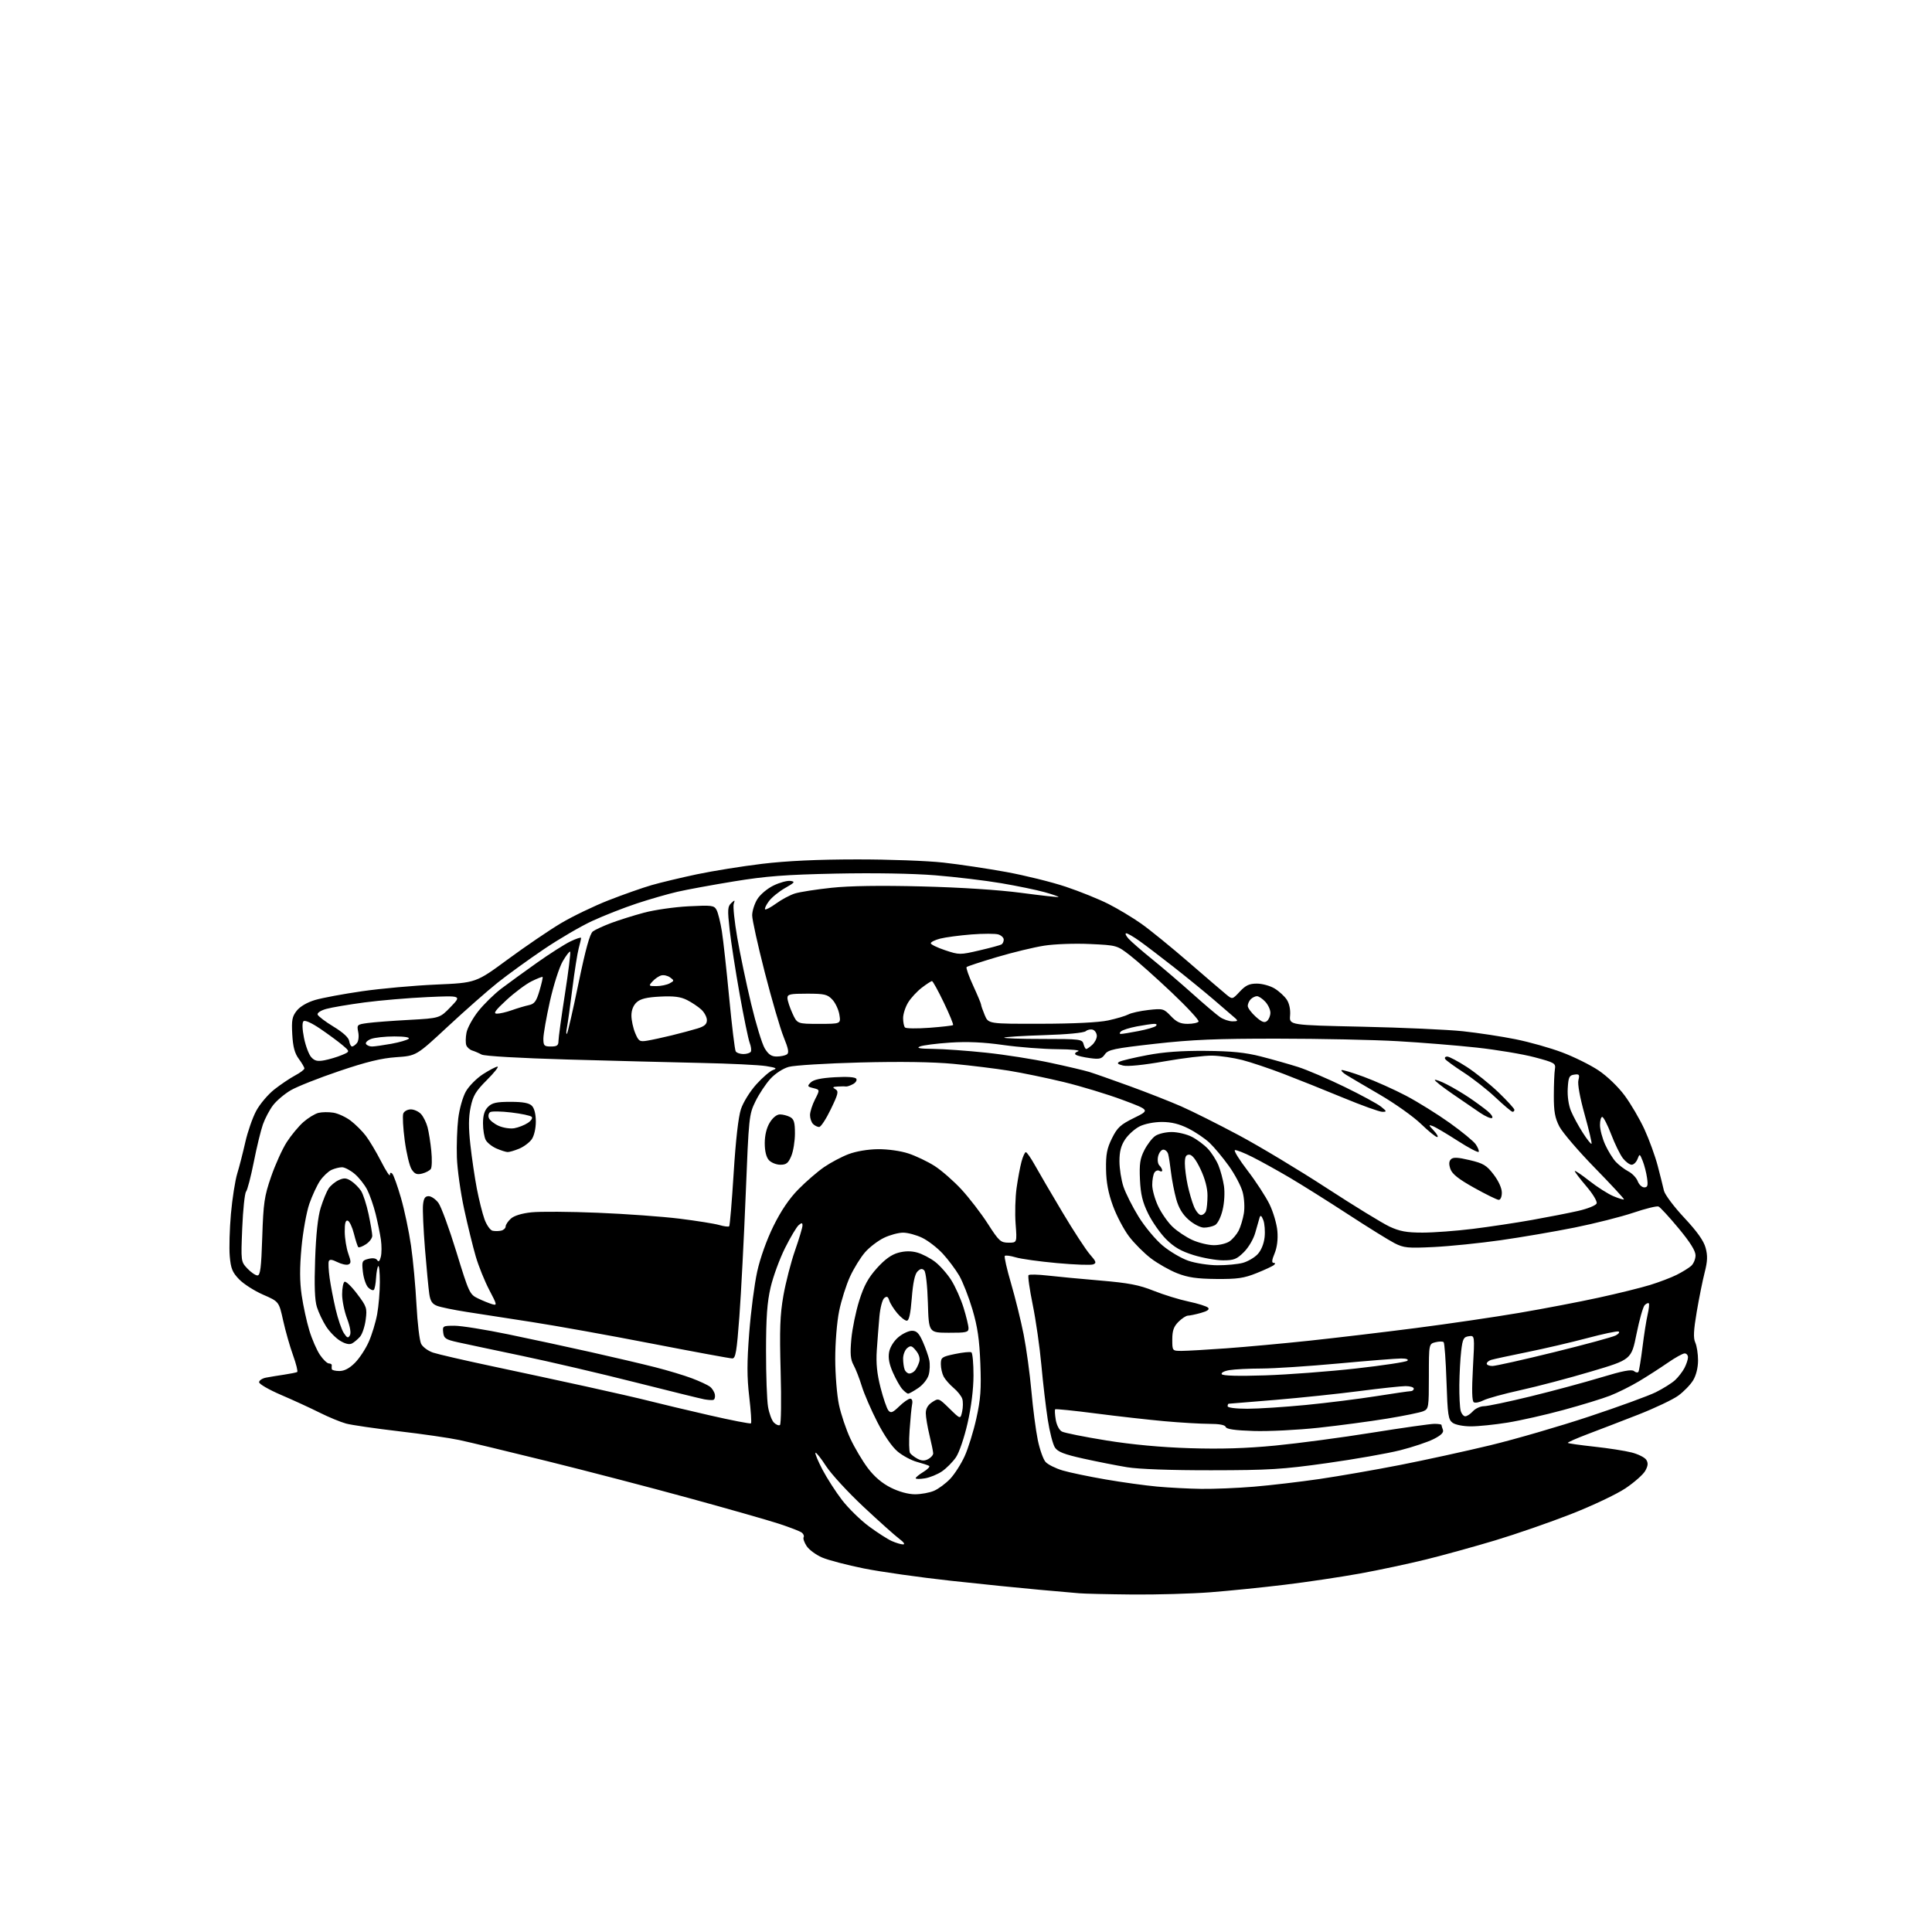 <?xml version="1.0" encoding="UTF-8" standalone="no"?>
<svg 
  version="1.1" 
  xmlns="http://www.w3.org/2000/svg" 
  xmlns:xlink="http://www.w3.org/1999/xlink" 
  xmlns:svg="http://www.w3.org/2000/svg"
  xmlns:rdf="http://www.w3.org/1999/02/22-rdf-syntax-ns#"
  xmlns:cc="http://creativecommons.org/ns#"
  xmlns:dc="http://purl.org/dc/elements/1.1/"
  viewBox="0 0 768 768"
  width="768"
  height="768"
>
<style>svg {background-color: white; }</style>"
<path stroke="none" fill="black" fill-rule="evenodd" d="M450.05,633.84C440.40,633.75 430.93,633.53 429.00,633.35C427.07,633.17 419.88,632.54 413.00,631.94C406.12,631.33 390.38,629.74 378.00,628.38C365.62,627.03 350.05,624.82 343.38,623.48C336.72,622.14 329.27,620.19 326.82,619.14C324.38,618.09 321.60,616.05 320.65,614.59C319.70,613.13 319.16,611.56 319.45,611.09C319.74,610.61 319.42,609.79 318.74,609.25C318.06,608.71 313.90,607.10 309.50,605.67C305.10,604.24 288.90,599.62 273.50,595.41C258.10,591.19 232.90,584.63 217.50,580.82C202.10,577.02 186.36,573.23 182.53,572.42C178.70,571.60 167.92,570.04 158.57,568.95C149.23,567.86 139.78,566.48 137.57,565.89C135.37,565.29 130.62,563.33 127.03,561.53C123.44,559.73 116.56,556.57 111.75,554.51C106.94,552.45 103.00,550.18 103.00,549.46C103.00,548.74 104.24,547.92 105.75,547.63C107.26,547.34 110.53,546.81 113.00,546.44C115.47,546.07 117.78,545.60 118.13,545.40C118.48,545.20 117.74,542.21 116.50,538.76C115.25,535.32 113.48,529.10 112.56,524.95C110.89,517.40 110.89,517.40 104.60,514.66C101.14,513.15 96.85,510.41 95.07,508.57C92.37,505.78 91.75,504.26 91.33,499.37C91.05,496.14 91.27,488.55 91.80,482.50C92.34,476.45 93.47,469.25 94.31,466.50C95.15,463.75 96.59,458.12 97.52,454.00C98.45,449.88 100.40,444.28 101.85,441.58C103.31,438.87 106.54,435.05 109.04,433.08C111.54,431.11 115.26,428.61 117.29,427.52C119.33,426.44 121.00,425.18 121.00,424.73C121.00,424.28 120.00,422.57 118.78,420.92C117.14,418.70 116.46,416.15 116.18,411.21C115.87,405.51 116.13,404.09 117.96,401.77C119.29,400.09 122.08,398.46 125.26,397.51C128.10,396.67 136.51,395.10 143.96,394.03C151.41,392.95 164.63,391.76 173.35,391.38C189.20,390.69 189.20,390.69 201.85,381.37C208.81,376.25 218.29,369.80 222.91,367.04C227.54,364.28 236.09,360.16 241.91,357.88C247.74,355.60 255.43,352.89 259.00,351.86C262.57,350.83 270.68,348.89 277.00,347.55C283.32,346.22 295.02,344.34 303.00,343.38C312.78,342.21 324.99,341.64 340.50,341.63C353.15,341.61 368.68,342.18 375.00,342.89C381.32,343.59 392.57,345.28 400.00,346.63C407.43,347.99 418.07,350.62 423.66,352.49C429.25,354.36 436.90,357.45 440.66,359.36C444.42,361.27 450.27,364.78 453.65,367.17C457.03,369.55 465.52,376.45 472.51,382.50C479.49,388.55 486.27,394.36 487.56,395.41C489.90,397.31 489.91,397.31 492.85,394.16C495.18,391.67 496.62,391.00 499.65,391.00C501.77,391.01 504.94,391.88 506.70,392.96C508.45,394.03 510.63,396.03 511.53,397.40C512.53,398.93 513.03,401.37 512.83,403.70C512.50,407.50 512.50,407.50 541.50,408.13C557.45,408.48 575.45,409.29 581.50,409.93C587.55,410.58 596.99,412.01 602.47,413.12C607.96,414.22 616.29,416.57 620.97,418.34C625.66,420.10 632.15,423.31 635.39,425.47C638.82,427.75 643.17,431.92 645.79,435.44C648.26,438.77 651.81,444.83 653.69,448.91C655.56,452.98 657.93,459.50 658.96,463.41C659.98,467.31 661.10,471.76 661.44,473.31C661.79,474.85 665.41,479.69 669.50,484.06C674.65,489.57 677.26,493.24 678.01,496.04C678.85,499.17 678.77,501.35 677.64,505.79C676.83,508.93 675.42,515.95 674.49,521.39C673.22,528.87 673.07,531.87 673.90,533.69C674.51,535.01 675.00,538.21 675.00,540.80C674.99,543.70 674.24,546.73 673.03,548.72C671.95,550.49 669.29,553.23 667.11,554.81C664.93,556.38 657.83,559.75 651.33,562.30C644.82,564.84 635.76,568.34 631.18,570.06C626.61,571.79 623.04,573.37 623.25,573.58C623.46,573.80 628.18,574.46 633.74,575.07C639.30,575.67 645.98,576.71 648.59,577.38C651.20,578.04 653.82,579.36 654.42,580.30C655.23,581.58 655.12,582.70 654.00,584.70C653.17,586.17 649.63,589.30 646.13,591.64C642.63,593.99 632.88,598.60 624.47,601.89C616.05,605.18 602.49,609.88 594.33,612.33C586.17,614.78 573.88,618.18 567.00,619.88C560.12,621.58 548.26,624.11 540.62,625.50C532.99,626.88 519.49,628.90 510.62,629.97C501.76,631.05 488.45,632.39 481.05,632.96C473.65,633.53 459.70,633.93 450.05,633.84zM359.00,613.93C359.88,613.93 359.25,613.02 357.50,611.72C355.85,610.50 349.45,604.77 343.28,599.00C337.11,593.23 330.39,585.92 328.35,582.77C326.31,579.61 324.42,577.24 324.16,577.51C323.90,577.77 325.15,580.78 326.94,584.20C328.74,587.62 332.24,593.07 334.74,596.31C337.24,599.55 342.03,604.25 345.39,606.74C348.75,609.23 352.85,611.86 354.50,612.59C356.15,613.32 358.18,613.93 359.00,613.93zM363.73,594.00C366.11,594.00 369.51,593.38 371.28,592.62C373.05,591.86 375.94,589.72 377.70,587.87C379.45,586.02 382.05,581.97 383.46,578.87C384.88,575.77 386.97,569.02 388.11,563.87C389.82,556.18 390.10,552.26 389.70,542.00C389.33,532.42 388.59,527.40 386.55,520.50C385.08,515.55 382.71,509.50 381.29,507.06C379.86,504.62 376.93,500.71 374.77,498.36C372.61,496.02 368.93,493.18 366.60,492.05C364.27,490.92 360.85,490.00 359.00,490.00C357.15,490.00 353.71,490.93 351.36,492.07C349.01,493.21 345.65,495.77 343.90,497.77C342.14,499.77 339.45,504.13 337.91,507.45C336.38,510.78 334.42,516.97 333.56,521.21C332.68,525.54 332.01,533.86 332.02,540.21C332.03,546.42 332.69,554.61 333.50,558.41C334.30,562.21 336.35,568.28 338.04,571.90C339.73,575.51 342.86,580.79 345.00,583.62C347.59,587.04 350.65,589.64 354.14,591.38C357.38,593.00 361.06,594.00 363.73,594.00zM477.50,591.85C482.45,591.92 491.90,591.53 498.50,590.98C505.10,590.43 516.80,589.05 524.50,587.93C532.20,586.80 546.60,584.30 556.50,582.36C566.40,580.42 582.60,576.88 592.50,574.49C602.40,572.09 620.07,566.96 631.77,563.07C643.46,559.19 655.39,554.84 658.27,553.40C661.15,551.96 664.56,549.82 665.85,548.64C667.13,547.46 668.82,545.28 669.60,543.80C670.37,542.31 671.00,540.40 671.00,539.55C671.00,538.70 670.40,538.00 669.67,538.00C668.93,538.00 665.89,539.69 662.92,541.75C659.94,543.81 654.80,547.12 651.50,549.09C648.20,551.06 643.02,553.64 640.00,554.81C636.98,555.99 628.65,558.54 621.50,560.48C614.35,562.43 604.34,564.69 599.26,565.51C594.18,566.33 587.63,567.00 584.70,567.00C581.69,567.00 578.54,566.38 577.44,565.58C575.71,564.32 575.45,562.53 575.00,549.16C574.73,540.91 574.22,533.88 573.87,533.53C573.52,533.19 572.06,533.20 570.62,533.56C568.00,534.22 568.00,534.22 568.00,547.13C568.00,559.57 567.92,560.08 565.75,560.99C564.51,561.51 558.05,562.83 551.39,563.92C544.74,565.01 532.49,566.65 524.18,567.55C515.86,568.45 504.25,569.03 498.36,568.84C490.95,568.60 487.54,568.12 487.25,567.25C486.98,566.43 484.71,566.00 480.67,566.00C477.27,565.99 469.32,565.53 463.00,564.96C456.68,564.39 444.37,563.01 435.67,561.88C426.96,560.75 419.66,560.01 419.45,560.22C419.24,560.43 419.33,562.29 419.67,564.34C420.02,566.48 421.06,568.50 422.12,569.06C423.14,569.61 431.06,571.19 439.73,572.59C450.08,574.26 461.52,575.32 473.00,575.68C485.30,576.07 495.41,575.75 507.00,574.63C516.08,573.75 533.37,571.45 545.43,569.51C557.49,567.58 568.63,566.00 570.18,566.00C571.73,566.00 573.00,566.19 573.00,566.42C573.00,566.65 573.26,567.52 573.58,568.36C573.99,569.42 572.89,570.53 569.94,572.03C567.61,573.22 561.61,575.23 556.60,576.50C551.60,577.76 538.50,580.07 527.50,581.61C509.82,584.10 504.48,584.43 481.50,584.45C465.35,584.47 452.66,584.01 448.00,583.24C443.88,582.56 436.07,581.02 430.66,579.82C423.00,578.12 420.48,577.14 419.34,575.39C418.53,574.16 417.25,569.18 416.50,564.32C415.75,559.47 414.60,549.71 413.96,542.63C413.32,535.55 411.77,524.75 410.52,518.63C409.27,512.51 408.52,507.22 408.87,506.88C409.22,506.54 412.65,506.62 416.50,507.06C420.35,507.50 429.78,508.39 437.45,509.04C448.66,509.99 452.82,510.79 458.61,513.11C462.57,514.69 468.82,516.62 472.50,517.39C476.19,518.17 479.66,519.26 480.22,519.82C480.91,520.51 480.00,521.18 477.37,521.91C475.24,522.51 472.92,522.99 472.20,522.99C471.49,523.00 469.80,524.10 468.45,525.45C466.57,527.34 466.00,528.96 466.00,532.45C466.00,537.00 466.00,537.00 469.75,537.00C471.81,536.99 479.80,536.54 487.50,535.98C495.20,535.42 510.05,534.06 520.50,532.95C530.95,531.83 550.03,529.57 562.89,527.91C575.76,526.25 594.21,523.54 603.89,521.89C613.58,520.24 627.78,517.53 635.45,515.85C643.13,514.18 652.35,511.90 655.95,510.79C659.55,509.68 664.30,507.87 666.50,506.77C668.70,505.67 671.29,504.07 672.25,503.23C673.21,502.38 674.00,500.49 674.00,499.03C674.00,497.22 671.85,493.79 667.25,488.25C663.54,483.78 659.96,479.89 659.29,479.61C658.63,479.33 654.13,480.43 649.29,482.07C644.46,483.70 633.98,486.35 626.00,487.96C618.03,489.56 604.75,491.84 596.50,493.01C588.25,494.18 576.32,495.40 569.98,495.71C559.59,496.22 558.05,496.07 554.34,494.18C552.08,493.02 543.77,487.86 535.87,482.71C527.96,477.55 517.54,471.01 512.71,468.16C507.87,465.31 501.20,461.61 497.87,459.94C494.55,458.26 491.41,457.03 490.89,457.20C490.37,457.38 492.64,461.03 495.93,465.33C499.23,469.63 503.14,475.64 504.64,478.69C506.13,481.75 507.55,486.57 507.78,489.40C508.06,492.70 507.65,495.90 506.66,498.28C505.58,500.85 505.46,502.00 506.25,502.00C506.96,502.00 507.04,502.32 506.45,502.84C505.93,503.31 502.80,504.77 499.50,506.09C494.48,508.11 491.87,508.48 483.50,508.41C475.80,508.34 472.23,507.82 468.00,506.16C464.98,504.98 460.26,502.31 457.52,500.23C454.79,498.15 450.85,494.21 448.79,491.48C446.72,488.74 443.84,483.27 442.40,479.32C440.55,474.23 439.75,470.01 439.67,464.81C439.58,458.87 440.03,456.52 442.03,452.48C444.16,448.20 445.38,447.07 450.81,444.39C457.12,441.29 457.12,441.29 446.25,437.23C440.27,435.00 429.78,431.81 422.94,430.15C416.10,428.50 406.23,426.45 401.00,425.61C395.77,424.77 385.88,423.55 379.00,422.90C370.84,422.13 357.99,421.94 342.00,422.35C328.52,422.70 315.72,423.49 313.54,424.10C311.23,424.75 308.19,426.73 306.24,428.85C304.41,430.86 301.73,434.89 300.30,437.82C297.76,443.00 297.66,443.98 296.43,474.82C295.73,492.24 294.60,514.04 293.92,523.25C292.87,537.36 292.42,540.00 291.09,540.00C290.21,540.00 275.77,537.33 259.00,534.08C242.22,530.82 220.85,526.98 211.50,525.54C202.15,524.10 190.41,522.29 185.42,521.50C180.42,520.72 175.18,519.64 173.77,519.10C171.81,518.36 171.06,517.22 170.64,514.31C170.33,512.22 169.57,504.20 168.94,496.50C168.32,488.80 167.96,480.93 168.15,479.00C168.41,476.36 168.96,475.50 170.39,475.50C171.43,475.50 173.18,476.70 174.27,478.16C175.36,479.62 178.58,488.40 181.42,497.66C186.43,513.98 186.69,514.55 190.04,516.16C191.94,517.07 194.47,518.09 195.65,518.44C197.67,519.03 197.60,518.68 194.50,512.79C192.68,509.33 190.26,503.35 189.13,499.50C188.00,495.65 185.91,487.13 184.49,480.57C183.07,474.00 181.78,464.78 181.62,460.07C181.46,455.36 181.70,448.42 182.15,444.67C182.61,440.83 183.94,436.10 185.18,433.89C186.40,431.73 189.48,428.62 192.03,426.98C194.59,425.34 197.17,424.00 197.77,424.00C198.38,424.00 196.47,426.40 193.54,429.33C189.09,433.78 188.03,435.56 187.08,440.14C186.25,444.11 186.22,448.21 186.98,455.06C187.55,460.25 188.71,468.10 189.55,472.50C190.40,476.90 191.77,482.38 192.60,484.69C193.44,486.99 194.88,489.04 195.81,489.24C196.74,489.44 198.29,489.42 199.25,489.19C200.21,488.96 201.00,488.21 201.00,487.54C201.00,486.86 201.93,485.47 203.07,484.43C204.38,483.25 207.42,482.32 211.32,481.91C214.72,481.56 226.56,481.63 237.63,482.09C248.70,482.54 263.32,483.60 270.13,484.44C276.93,485.29 284.05,486.42 285.93,486.97C287.82,487.52 289.59,487.74 289.86,487.47C290.14,487.20 290.93,477.70 291.64,466.37C292.45,453.32 293.51,443.98 294.53,440.91C295.43,438.20 298.12,433.86 300.62,431.08C303.08,428.35 306.08,425.76 307.29,425.34C309.09,424.72 308.56,424.43 304.50,423.78C301.75,423.34 290.05,422.77 278.50,422.53C266.95,422.28 243.07,421.67 225.44,421.17C206.66,420.63 192.58,419.82 191.44,419.20C190.37,418.62 188.70,417.90 187.73,417.60C186.75,417.29 185.69,416.36 185.37,415.52C185.04,414.67 185.07,412.43 185.43,410.54C185.78,408.64 187.89,404.79 190.11,401.98C192.33,399.18 196.47,395.12 199.32,392.96C202.17,390.81 208.55,386.17 213.50,382.67C218.45,379.16 224.42,375.36 226.75,374.23C229.09,373.11 231.00,372.48 230.99,372.84C230.99,373.20 230.56,375.07 230.04,377.00C229.52,378.93 228.38,386.12 227.52,393.00C226.66,399.88 225.69,406.85 225.36,408.50C225.03,410.15 225.03,411.25 225.35,410.95C225.67,410.65 227.74,401.65 229.95,390.95C232.79,377.25 234.48,371.13 235.68,370.25C236.62,369.56 239.88,368.06 242.94,366.91C246.00,365.76 251.88,363.91 256.00,362.81C260.12,361.70 268.07,360.56 273.65,360.27C283.03,359.79 283.87,359.90 284.85,361.73C285.44,362.82 286.37,366.59 286.94,370.11C287.50,373.62 288.82,385.58 289.87,396.67C290.93,407.77 292.09,417.33 292.45,417.92C292.82,418.52 294.19,419.00 295.50,419.00C296.81,419.00 298.14,418.59 298.45,418.08C298.76,417.58 298.56,415.97 298.00,414.51C297.45,413.05 295.66,404.35 294.02,395.18C292.38,386.00 290.59,374.46 290.04,369.52C289.16,361.67 289.24,360.34 290.66,359.02C292.12,357.65 292.22,357.68 291.67,359.27C291.33,360.24 291.96,366.31 293.08,372.77C294.19,379.22 296.67,391.04 298.59,399.04C300.50,407.04 302.94,415.02 304.02,416.79C305.47,419.17 306.69,420.00 308.74,419.98C310.26,419.98 312.07,419.61 312.76,419.17C313.73,418.56 313.44,416.98 311.52,412.25C310.16,408.89 306.78,397.33 304.02,386.57C301.26,375.82 299.00,365.60 299.00,363.88C299.00,362.15 299.92,359.25 301.04,357.44C302.17,355.60 305.03,353.19 307.51,352.00C309.94,350.82 312.96,350.00 314.22,350.18C316.21,350.46 315.93,350.83 312.09,353.00C309.66,354.38 306.77,356.73 305.66,358.23C304.54,359.74 303.86,361.19 304.14,361.47C304.41,361.75 306.41,360.69 308.57,359.12C310.73,357.55 314.07,355.77 316.00,355.17C317.93,354.57 324.45,353.55 330.50,352.91C337.78,352.13 349.96,351.95 366.50,352.37C381.85,352.76 397.10,353.74 405.99,354.93C413.96,355.99 420.61,356.72 420.77,356.57C420.93,356.41 418.45,355.55 415.28,354.66C412.10,353.77 404.32,352.16 398.00,351.09C391.68,350.01 379.85,348.60 371.72,347.94C362.73,347.22 347.27,346.96 332.22,347.27C312.21,347.69 304.52,348.28 291.84,350.35C283.23,351.76 273.10,353.62 269.34,354.48C265.58,355.34 258.28,357.44 253.11,359.15C247.95,360.86 240.00,363.98 235.45,366.08C230.90,368.18 222.24,373.24 216.19,377.33C210.15,381.41 201.90,387.38 197.85,390.60C193.81,393.82 184.88,401.68 178.00,408.08C165.50,419.70 165.50,419.70 157.50,420.25C151.58,420.66 145.68,422.10 134.78,425.79C126.68,428.53 118.03,431.96 115.56,433.41C113.09,434.86 109.94,437.53 108.55,439.34C107.17,441.15 105.35,444.59 104.51,446.97C103.67,449.36 102.04,456.07 100.89,461.90C99.73,467.73 98.35,473.04 97.81,473.70C97.28,474.36 96.59,480.89 96.29,488.20C95.75,501.45 95.76,501.51 98.33,504.25C99.75,505.76 101.55,507.00 102.33,507.00C103.48,507.00 103.85,504.06 104.25,491.75C104.70,478.14 105.07,475.56 107.76,467.77C109.42,462.96 112.21,456.79 113.97,454.04C115.73,451.30 118.72,447.70 120.60,446.04C122.49,444.38 125.18,442.74 126.57,442.39C127.97,442.04 130.65,442.01 132.53,442.31C134.42,442.62 137.51,444.05 139.41,445.50C141.31,446.95 144.02,449.64 145.42,451.49C146.83,453.33 149.56,457.91 151.49,461.67C153.41,465.43 154.99,467.85 155.00,467.05C155.00,466.14 155.35,465.95 155.94,466.55C156.45,467.07 158.01,471.41 159.39,476.19C160.77,480.97 162.57,489.52 163.39,495.19C164.21,500.86 165.18,511.43 165.56,518.68C165.94,525.93 166.77,532.91 167.40,534.18C168.04,535.46 170.19,537.04 172.20,537.70C174.20,538.36 184.54,540.74 195.17,543.00C205.80,545.25 222.82,548.92 233.00,551.15C243.18,553.38 254.65,556.01 258.50,557.00C262.35,557.99 272.82,560.48 281.78,562.54C290.73,564.60 298.27,566.06 298.53,565.80C298.80,565.53 298.48,560.76 297.83,555.20C296.91,547.39 296.91,541.58 297.83,529.79C298.48,521.38 299.90,510.45 300.99,505.50C302.18,500.09 304.76,492.87 307.46,487.38C310.48,481.26 313.74,476.45 317.40,472.74C320.39,469.70 324.97,465.74 327.57,463.95C330.18,462.16 334.56,459.83 337.31,458.79C340.32,457.65 345.00,456.86 349.04,456.82C352.95,456.79 358.01,457.50 361.13,458.53C364.08,459.50 368.75,461.73 371.50,463.48C374.25,465.24 379.05,469.43 382.16,472.79C385.27,476.16 390.00,482.30 392.66,486.44C397.11,493.37 397.77,493.97 400.89,493.98C404.29,494.00 404.29,494.00 403.72,486.49C403.41,482.36 403.58,475.95 404.11,472.24C404.63,468.53 405.51,463.81 406.07,461.75C406.62,459.69 407.40,458.00 407.79,458.00C408.18,458.00 409.82,460.36 411.43,463.25C413.03,466.14 417.94,474.53 422.33,481.89C426.72,489.26 431.64,496.80 433.25,498.64C435.78,501.52 435.96,502.08 434.54,502.62C433.63,502.97 427.18,502.74 420.19,502.10C413.21,501.47 405.81,500.44 403.75,499.81C401.68,499.19 399.74,498.93 399.43,499.24C399.12,499.55 400.23,504.46 401.90,510.15C403.57,515.84 405.83,525.00 406.92,530.50C408.00,536.00 409.39,546.12 410.00,553.00C410.61,559.88 411.75,568.60 412.53,572.40C413.31,576.19 414.71,580.13 415.64,581.16C416.57,582.18 419.61,583.70 422.40,584.53C425.19,585.36 432.88,586.96 439.49,588.10C446.10,589.24 455.32,590.52 460.00,590.94C464.68,591.37 472.55,591.78 477.50,591.85zM367.63,587.67C365.63,588.00 364.00,587.97 364.00,587.62C364.00,587.26 365.39,586.13 367.08,585.10C368.78,584.06 369.79,582.99 369.33,582.71C368.87,582.43 366.70,581.72 364.50,581.13C362.30,580.53 358.86,578.70 356.86,577.04C354.63,575.20 351.49,570.65 348.74,565.27C346.27,560.45 343.49,554.02 342.57,551.00C341.64,547.98 340.18,544.21 339.31,542.63C338.08,540.38 337.89,538.16 338.42,532.27C338.80,528.15 340.21,521.27 341.57,516.98C343.43,511.07 345.13,507.96 348.59,504.11C351.74,500.61 354.38,498.71 357.09,497.98C359.74,497.26 362.20,497.24 364.59,497.90C366.55,498.44 369.74,500.09 371.68,501.57C373.62,503.05 376.53,506.34 378.14,508.88C379.75,511.42 381.96,516.36 383.04,519.86C384.12,523.35 385.00,527.02 385.00,528.02C385.00,529.61 384.06,529.82 377.10,529.79C369.20,529.76 369.20,529.76 368.85,517.93C368.65,511.04 368.03,505.63 367.39,504.99C366.57,504.17 365.86,504.28 364.71,505.43C363.66,506.48 362.92,509.94 362.45,516.00C361.95,522.29 361.36,525.00 360.46,525.00C359.75,525.00 358.04,523.65 356.66,522.01C355.27,520.36 353.84,518.08 353.49,516.95C352.98,515.36 352.53,515.15 351.49,516.01C350.75,516.62 349.89,519.91 349.58,523.31C349.28,526.72 348.81,532.74 348.54,536.71C348.19,541.92 348.61,546.05 350.03,551.60C351.11,555.83 352.51,559.91 353.15,560.68C354.12,561.85 354.84,561.58 357.46,559.04C359.18,557.37 361.14,556.00 361.82,556.00C362.55,556.00 362.86,556.90 362.58,558.25C362.33,559.49 361.88,564.10 361.58,568.50C361.27,572.90 361.36,577.00 361.76,577.60C362.17,578.21 363.51,579.23 364.75,579.89C366.38,580.74 367.55,580.78 369.00,580.00C370.10,579.41 370.98,578.38 370.96,577.71C370.94,577.05 370.28,573.80 369.48,570.50C368.68,567.20 368.02,563.27 368.02,561.77C368.01,559.94 368.84,558.50 370.56,557.37C373.08,555.72 373.18,555.76 377.45,559.95C381.79,564.21 381.79,564.21 382.47,561.13C382.84,559.43 382.87,557.15 382.52,556.07C382.18,554.98 380.62,553.02 379.07,551.72C377.52,550.41 375.75,548.40 375.13,547.24C374.51,546.08 374.00,543.84 374.00,542.27C374.00,539.60 374.38,539.33 379.64,538.23C382.73,537.58 385.66,537.29 386.14,537.58C386.61,537.88 386.99,542.03 386.98,546.81C386.97,552.23 386.08,559.34 384.63,565.71C383.32,571.47 381.30,577.40 380.00,579.30C378.72,581.16 376.23,583.67 374.47,584.88C372.70,586.09 369.62,587.35 367.63,587.67zM310.03,566.48C310.50,566.19 310.64,556.62 310.32,545.22C309.86,528.45 310.07,522.70 311.41,515.03C312.33,509.83 314.41,501.74 316.04,497.07C317.67,492.40 319.00,487.94 319.00,487.17C319.00,486.03 318.71,485.99 317.50,487.00C316.68,487.68 314.24,491.77 312.08,496.08C309.92,500.40 307.34,507.43 306.34,511.71C304.95,517.66 304.52,523.65 304.51,537.00C304.50,546.62 304.86,556.63 305.31,559.24C305.75,561.84 306.80,564.66 307.64,565.50C308.48,566.33 309.55,566.78 310.03,566.48zM582.46,563.00C583.14,563.00 584.50,562.10 585.50,561.00C586.50,559.90 588.48,558.99 589.90,558.99C591.33,558.98 599.70,557.22 608.50,555.07C617.30,552.92 629.84,549.54 636.37,547.56C645.03,544.94 648.60,544.25 649.53,545.03C650.24,545.62 651.04,545.74 651.31,545.30C651.58,544.86 652.30,540.45 652.92,535.50C653.53,530.55 654.45,524.71 654.96,522.53C655.47,520.34 655.68,518.35 655.43,518.09C655.17,517.84 654.44,518.16 653.79,518.81C653.14,519.46 651.68,524.59 650.55,530.22C648.49,540.45 648.49,540.45 632.49,545.20C623.70,547.82 611.10,551.14 604.50,552.59C597.90,554.04 591.25,555.87 589.72,556.65C588.19,557.44 586.46,557.78 585.87,557.42C585.13,556.96 585.02,552.69 585.51,543.79C586.23,530.83 586.23,530.83 583.87,531.17C581.80,531.46 581.42,532.20 580.85,537.00C580.49,540.02 580.16,546.10 580.11,550.50C580.07,554.90 580.30,559.51 580.63,560.75C580.96,561.99 581.79,563.00 582.46,563.00zM495.84,560.00C500.15,560.00 510.61,559.32 519.09,558.50C527.57,557.67 540.12,556.10 547.00,555.01C553.88,553.92 560.06,553.02 560.75,553.01C561.44,553.01 562.00,552.55 562.00,552.00C562.00,551.45 560.54,551.00 558.75,551.00C556.96,551.01 548.75,551.89 540.50,552.96C532.25,554.04 517.26,555.61 507.19,556.46C497.12,557.31 488.68,558.00 488.44,558.00C488.20,558.00 488.00,558.45 488.00,559.00C488.00,559.58 491.28,560.00 495.84,560.00zM283.50,556.50C282.95,556.62 281.38,556.51 280.00,556.26C278.62,556.01 266.22,552.95 252.42,549.47C238.63,545.98 218.38,541.25 207.42,538.96C196.47,536.67 185.03,534.24 182.00,533.57C177.15,532.50 176.46,532.04 176.18,529.68C175.88,527.10 176.05,527.00 180.68,527.00C183.33,527.00 192.93,528.54 202.00,530.41C211.07,532.28 225.93,535.48 235.00,537.52C244.07,539.55 255.55,542.25 260.50,543.51C265.45,544.77 272.00,546.74 275.06,547.90C278.12,549.06 281.35,550.56 282.24,551.25C283.13,551.94 284.01,553.35 284.18,554.40C284.36,555.44 284.05,556.39 283.50,556.50zM361.01,554.00C360.62,554.00 359.58,553.20 358.69,552.21C357.80,551.23 356.12,548.26 354.95,545.61C353.46,542.25 353.01,539.79 353.44,537.46C353.81,535.50 355.32,533.06 357.11,531.56C358.78,530.15 361.22,529.00 362.53,529.00C364.38,529.00 365.34,529.98 366.85,533.40C367.92,535.81 369.07,539.08 369.40,540.65C369.73,542.22 369.64,544.85 369.18,546.50C368.72,548.19 366.91,550.48 365.03,551.75C363.20,552.99 361.39,554.00 361.01,554.00zM502.89,546.73C512.03,546.43 528.27,545.20 539.00,544.00C549.73,542.80 558.93,541.41 559.45,540.91C560.03,540.36 559.05,540.01 556.95,540.02C555.05,540.02 543.83,540.92 532.00,542.01C520.17,543.10 506.45,544.00 501.50,544.01C496.55,544.02 490.82,544.30 488.77,544.64C486.64,544.99 485.31,545.69 485.66,546.26C486.06,546.91 492.24,547.07 502.89,546.73zM361.48,546.00C362.18,546.00 363.21,545.44 363.76,544.75C364.31,544.06 365.05,542.55 365.40,541.39C365.82,540.03 365.37,538.44 364.14,536.92C362.50,534.90 362.00,534.76 360.61,535.90C359.73,536.64 359.00,538.50 359.00,540.04C359.00,541.58 359.27,543.55 359.61,544.42C359.94,545.29 360.79,546.00 361.48,546.00zM134.92,545.00C136.89,545.00 138.91,543.94 141.08,541.76C142.86,539.98 145.34,536.22 146.58,533.41C147.83,530.60 149.33,525.67 149.92,522.46C150.51,519.26 151.00,513.49 151.00,509.65C151.00,505.81 150.71,502.95 150.36,503.31C150.01,503.66 149.62,505.78 149.49,508.01C149.36,510.24 148.97,512.37 148.61,512.73C148.25,513.09 147.24,512.67 146.36,511.79C145.49,510.92 144.55,508.16 144.26,505.65C143.78,501.35 143.90,501.06 146.48,500.41C148.23,499.98 149.49,500.17 149.98,500.96C150.48,501.78 150.95,501.33 151.38,499.61C151.74,498.20 151.75,495.11 151.41,492.77C151.07,490.42 150.13,485.83 149.32,482.56C148.51,479.29 147.00,474.96 145.97,472.94C144.93,470.91 142.68,468.07 140.97,466.63C139.25,465.18 137.00,464.00 135.97,464.00C134.94,464.00 133.05,464.47 131.78,465.05C130.51,465.64 128.47,467.56 127.25,469.33C126.04,471.11 124.11,475.25 122.97,478.53C121.84,481.81 120.43,489.61 119.85,495.86C119.10,504.05 119.12,509.36 119.92,514.88C120.54,519.08 121.90,525.38 122.96,528.86C124.01,532.34 125.92,536.72 127.19,538.59C128.46,540.46 130.06,541.99 130.75,541.99C131.44,542.00 131.95,542.34 131.88,542.75C131.82,543.16 131.82,543.84 131.88,544.25C131.95,544.66 133.32,545.00 134.92,545.00zM593.25,543.00C594.49,543.00 605.53,540.53 617.79,537.51C630.05,534.49 641.07,531.50 642.29,530.85C643.50,530.20 643.99,529.50 643.36,529.29C642.74,529.08 637.12,530.27 630.87,531.94C624.61,533.60 613.88,536.11 607.00,537.50C600.12,538.89 593.71,540.28 592.75,540.58C591.79,540.89 591.00,541.55 591.00,542.07C591.00,542.58 592.01,543.00 593.25,543.00zM139.93,534.04C138.89,534.59 137.27,534.23 135.21,532.98C133.49,531.94 130.98,529.37 129.64,527.29C128.31,525.21 126.65,521.74 125.98,519.59C125.11,516.86 124.90,511.14 125.27,500.59C125.62,490.59 126.37,483.67 127.49,480.08C128.42,477.10 129.82,473.68 130.60,472.48C131.39,471.29 133.20,469.77 134.64,469.12C136.76,468.15 137.68,468.22 139.61,469.48C140.91,470.33 142.66,472.08 143.51,473.37C144.35,474.66 145.70,478.82 146.51,482.61C147.31,486.40 147.97,490.28 147.98,491.23C147.99,492.18 146.86,493.70 145.47,494.61C144.08,495.52 142.70,496.04 142.42,495.75C142.14,495.47 141.36,493.08 140.70,490.45C140.04,487.81 138.94,485.47 138.25,485.24C137.36,484.95 137.01,486.23 137.04,489.67C137.07,492.32 137.70,496.22 138.45,498.32C139.60,501.54 139.60,502.22 138.44,502.66C137.69,502.95 135.74,502.52 134.10,501.70C131.98,500.64 131.01,500.54 130.70,501.36C130.46,501.99 130.61,504.98 131.03,508.00C131.45,511.02 132.54,516.64 133.44,520.49C134.34,524.33 135.79,528.56 136.66,529.89C137.97,531.89 138.39,532.05 139.09,530.81C139.61,529.88 139.18,527.35 137.96,524.14C136.88,521.30 136.00,516.98 136.00,514.55C136.00,512.11 136.43,509.85 136.95,509.53C137.47,509.21 139.72,511.36 141.95,514.32C145.77,519.37 145.97,519.97 145.37,524.59C145.02,527.29 144.01,530.33 143.13,531.34C142.24,532.36 140.81,533.57 139.93,534.04zM484.00,502.96C487.57,502.98 492.11,502.54 494.07,502.00C496.04,501.45 498.68,499.91 499.94,498.56C501.33,497.08 502.41,494.44 502.70,491.81C502.95,489.44 502.72,486.38 502.18,485.00C501.47,483.20 501.06,482.92 500.71,484.00C500.45,484.82 499.68,487.50 499.01,489.95C498.32,492.48 496.37,495.83 494.50,497.70C491.65,500.55 490.52,501.00 486.21,501.00C483.46,501.00 478.19,500.07 474.51,498.93C469.50,497.38 466.74,495.79 463.57,492.63C461.24,490.30 458.03,485.72 456.42,482.45C454.16,477.84 453.43,474.79 453.15,468.90C452.87,462.71 453.19,460.55 454.89,457.22C456.03,454.97 457.98,452.43 459.21,451.57C460.44,450.70 463.39,450.00 465.76,450.00C468.14,450.00 471.75,450.86 473.79,451.91C475.83,452.96 478.70,455.10 480.16,456.66C481.62,458.22 483.50,461.17 484.34,463.21C485.18,465.25 486.17,468.95 486.54,471.43C486.93,474.02 486.70,478.08 486.00,480.99C485.30,483.93 484.03,486.45 482.96,487.02C481.95,487.56 479.99,488.00 478.60,488.00C477.20,488.00 474.50,486.62 472.53,484.89C470.08,482.74 468.55,480.21 467.56,476.64C466.78,473.81 465.85,469.02 465.49,466.00C465.14,462.98 464.63,459.71 464.36,458.75C464.09,457.79 463.23,457.00 462.45,457.00C461.67,457.00 460.75,458.16 460.39,459.57C460.03,461.03 460.24,462.64 460.87,463.27C461.49,463.89 462.00,464.79 462.00,465.26C462.00,465.73 461.50,465.81 460.89,465.43C460.28,465.05 459.38,465.36 458.90,466.12C458.42,466.88 458.03,469.07 458.03,471.00C458.02,472.93 459.09,476.75 460.39,479.50C461.69,482.25 464.27,485.94 466.13,487.69C467.98,489.45 471.52,491.80 474.00,492.92C476.48,494.04 480.31,494.97 482.53,494.98C484.74,494.99 487.56,494.30 488.78,493.44C490.01,492.58 491.63,490.67 492.39,489.19C493.14,487.71 494.07,484.64 494.45,482.36C494.84,480.01 494.63,476.34 493.97,473.86C493.33,471.46 490.86,466.80 488.50,463.50C486.13,460.20 482.69,456.07 480.85,454.32C479.01,452.57 475.18,449.98 472.35,448.57C468.75,446.77 465.61,446.00 461.85,446.00C458.75,446.00 455.04,446.74 453.02,447.75C451.11,448.71 448.52,451.03 447.27,452.90C445.62,455.37 445.00,457.75 445.00,461.61C445.00,464.54 445.72,469.08 446.59,471.72C447.47,474.35 450.18,479.73 452.62,483.68C455.06,487.63 459.35,492.78 462.15,495.12C464.95,497.47 469.55,500.19 472.37,501.16C475.19,502.14 480.43,502.95 484.00,502.96zM565.50,489.98C569.90,489.98 578.90,489.31 585.50,488.49C592.10,487.67 602.67,486.08 609.00,484.95C615.33,483.82 623.57,482.21 627.32,481.36C631.08,480.50 634.38,479.18 634.68,478.39C634.99,477.59 633.22,474.64 630.61,471.58C628.08,468.61 626.00,465.89 626.00,465.52C626.00,465.16 628.59,466.90 631.75,469.38C634.91,471.87 639.24,474.62 641.36,475.51C643.48,476.39 645.37,476.97 645.55,476.78C645.73,476.60 640.53,470.97 633.99,464.28C627.44,457.58 621.09,450.16 619.87,447.80C618.11,444.39 617.65,441.84 617.67,435.50C617.68,431.10 617.87,426.38 618.10,425.02C618.48,422.67 618.03,422.41 610.00,420.27C605.33,419.03 594.98,417.30 587.00,416.43C579.02,415.56 564.85,414.41 555.50,413.88C546.15,413.34 524.77,412.89 508.00,412.88C483.58,412.86 473.83,413.27 459.09,414.93C442.79,416.77 440.51,417.25 439.20,419.12C437.94,420.92 437.07,421.14 433.28,420.62C430.83,420.29 428.34,419.71 427.73,419.34C427.04,418.91 427.35,418.37 428.57,417.90C429.65,417.47 426.02,417.11 420.28,417.07C414.67,417.03 404.99,416.28 398.78,415.40C390.95,414.29 384.51,414.00 377.70,414.45C372.32,414.81 366.92,415.50 365.70,415.99C364.11,416.63 365.59,416.89 371.00,416.95C375.12,416.99 384.58,417.67 392.01,418.46C399.44,419.24 410.92,421.05 417.51,422.47C424.11,423.88 431.07,425.52 433.00,426.11C434.93,426.70 442.12,429.23 449.00,431.73C455.88,434.23 465.10,437.86 469.50,439.78C473.90,441.71 484.24,446.89 492.48,451.29C500.71,455.69 516.40,465.12 527.34,472.25C538.28,479.37 549.54,486.27 552.36,487.59C556.43,489.48 559.16,489.98 565.50,489.98zM477.41,483.00C478.17,483.00 479.06,482.29 479.39,481.42C479.73,480.55 480.00,477.77 480.00,475.24C480.00,472.30 479.01,468.54 477.25,464.82C475.44,460.99 473.90,459.00 472.75,459.00C471.42,459.00 471.00,459.83 471.00,462.45C471.00,464.35 471.50,468.24 472.12,471.11C472.73,473.97 473.86,477.82 474.63,479.66C475.40,481.50 476.65,483.00 477.41,483.00zM595.75,476.96C595.06,476.93 590.68,474.78 586.02,472.18C579.84,468.74 577.27,466.71 576.57,464.72C575.90,462.82 575.96,461.64 576.77,460.83C577.65,459.95 579.45,460.03 584.21,461.16C589.67,462.45 590.93,463.21 593.75,466.90C595.71,469.46 597.00,472.32 597.00,474.08C597.00,475.77 596.47,476.98 595.75,476.96zM653.61,472.00C654.95,472.00 655.16,471.29 654.73,468.25C654.44,466.19 653.66,463.15 653.00,461.50C651.82,458.56 651.78,458.55 650.93,460.75C650.45,461.99 649.41,463.00 648.60,463.00C647.80,463.00 646.24,461.85 645.14,460.45C644.04,459.05 641.94,454.78 640.48,450.95C639.02,447.13 637.41,444.00 636.91,444.00C636.41,444.00 636.01,445.46 636.02,447.25C636.03,449.04 636.96,452.52 638.08,455.00C639.21,457.48 641.11,460.56 642.31,461.85C643.52,463.13 645.76,464.84 647.29,465.64C648.83,466.44 650.51,468.20 651.02,469.55C651.53,470.90 652.70,472.00 653.61,472.00zM167.82,466.51C165.71,467.04 164.85,466.69 163.63,464.84C162.79,463.55 161.56,458.40 160.89,453.39C160.22,448.38 159.96,443.54 160.31,442.64C160.65,441.74 162.01,441.00 163.31,441.00C164.62,441.00 166.46,441.85 167.39,442.88C168.33,443.92 169.49,446.28 169.97,448.13C170.45,449.98 171.12,454.20 171.45,457.50C171.78,460.80 171.70,464.03 171.26,464.67C170.83,465.31 169.28,466.14 167.82,466.51zM310.21,463.00C308.61,463.00 306.57,462.18 305.65,461.17C304.59,459.99 304.00,457.60 304.00,454.42C304.01,451.28 304.72,448.32 305.99,446.25C307.20,444.26 308.78,443.00 310.05,443.00C311.20,443.00 313.00,443.47 314.07,444.04C315.62,444.87 316.00,446.16 316.00,450.57C316.00,453.59 315.35,457.62 314.55,459.53C313.37,462.36 312.57,463.00 310.21,463.00zM587.82,457.86C587.65,458.31 583.90,456.35 579.50,453.52C575.10,450.68 570.61,448.03 569.52,447.63C567.79,446.98 567.84,447.20 569.95,449.44C571.27,450.85 571.88,452.00 571.31,452.00C570.73,452.00 567.82,449.64 564.83,446.75C561.85,443.86 554.47,438.63 548.45,435.12C542.43,431.62 536.45,428.09 535.16,427.29C533.88,426.49 533.03,425.64 533.27,425.39C533.52,425.15 537.50,426.34 542.11,428.04C546.72,429.74 554.33,433.15 559.00,435.61C563.67,438.08 571.45,442.92 576.28,446.37C581.11,449.82 585.75,453.63 586.60,454.85C587.45,456.06 588.00,457.42 587.82,457.86zM201.78,457.96C201.08,457.94 199.07,457.30 197.33,456.54C195.58,455.78 193.67,454.26 193.08,453.15C192.49,452.04 192.00,449.08 192.00,446.57C192.00,443.33 192.58,441.42 194.00,440.00C195.62,438.38 197.33,438.00 202.93,438.00C207.89,438.00 210.30,438.45 211.43,439.57C212.41,440.55 213.00,442.90 213.00,445.85C213.00,448.58 212.32,451.53 211.37,452.88C210.47,454.16 208.24,455.84 206.40,456.61C204.57,457.37 202.49,457.98 201.78,457.96zM632.66,454.68C632.88,454.45 631.65,449.24 629.93,443.08C628.03,436.25 627.06,430.91 627.44,429.37C627.99,427.17 627.78,426.89 625.79,427.18C623.79,427.46 623.46,428.15 623.20,432.66C623.02,435.78 623.54,439.34 624.50,441.65C625.38,443.75 627.48,447.64 629.18,450.28C630.87,452.92 632.44,454.90 632.66,454.68zM204.45,448.49C206.07,448.20 208.48,447.26 209.80,446.39C211.15,445.51 211.83,444.43 211.35,443.95C210.88,443.48 207.24,442.70 203.26,442.23C199.28,441.75 195.51,441.69 194.87,442.08C194.23,442.48 193.99,443.54 194.34,444.44C194.69,445.34 196.44,446.74 198.23,447.54C200.03,448.34 202.83,448.77 204.45,448.49zM325.63,448.00C324.95,448.00 323.86,447.46 323.20,446.80C322.54,446.14 322.00,444.55 322.00,443.26C322.00,441.97 322.89,439.18 323.97,437.06C325.94,433.20 325.94,433.20 323.31,432.54C320.90,431.94 320.82,431.75 322.29,430.28C323.40,429.18 326.37,428.53 331.81,428.22C336.85,427.93 339.97,428.15 340.39,428.83C340.76,429.42 340.16,430.38 339.07,430.96C337.98,431.55 336.73,431.97 336.29,431.90C335.86,431.82 334.38,431.83 333.00,431.91C330.98,432.03 330.80,432.24 332.08,432.98C333.46,433.79 333.23,434.79 330.25,440.95C328.38,444.83 326.30,448.00 325.63,448.00zM593.12,444.42C592.64,444.73 590.50,443.80 588.37,442.36C586.24,440.92 581.23,437.49 577.23,434.73C573.22,431.97 570.14,429.52 570.38,429.29C570.61,429.05 572.76,429.85 575.15,431.07C577.54,432.28 581.52,434.64 584.00,436.31C586.48,437.98 589.74,440.37 591.25,441.61C592.77,442.86 593.61,444.12 593.12,444.42zM549.50,441.97C548.40,441.98 541.42,439.47 534.00,436.40C526.58,433.33 515.90,429.05 510.28,426.90C504.66,424.74 497.23,422.25 493.78,421.36C490.33,420.48 485.02,419.70 482.00,419.63C478.98,419.56 470.39,420.58 462.92,421.90C454.56,423.38 448.22,424.02 446.43,423.57C444.24,423.02 443.89,422.65 445.01,422.05C445.83,421.61 450.77,420.43 456.00,419.44C462.58,418.18 469.72,417.66 479.23,417.74C489.62,417.83 494.96,418.37 501.23,419.96C505.78,421.13 512.42,423.01 516.00,424.14C519.58,425.28 527.90,428.85 534.50,432.06C541.10,435.28 547.62,438.82 549.00,439.93C551.30,441.79 551.34,441.96 549.50,441.97zM601.25,441.96C600.84,441.94 597.81,439.39 594.53,436.30C591.24,433.20 585.52,428.71 581.82,426.32C578.12,423.92 574.82,421.52 574.49,420.98C574.16,420.44 574.51,420.00 575.29,420.00C576.06,420.00 579.55,421.85 583.04,424.10C586.53,426.36 592.23,430.93 595.70,434.26C599.16,437.59 602.00,440.70 602.00,441.16C602.00,441.62 601.66,441.98 601.25,441.96zM128.97,421.48C130.91,421.11 134.00,420.19 135.84,419.42C139.18,418.03 139.18,418.03 136.08,415.41C134.37,413.97 130.40,411.05 127.26,408.92C123.76,406.55 121.19,405.41 120.63,405.97C120.06,406.54 120.15,409.12 120.85,412.62C121.49,415.77 122.78,419.20 123.72,420.24C125.06,421.73 126.21,422.00 128.97,421.48zM431.79,417.00C432.09,417.00 433.17,416.26 434.17,415.35C435.18,414.43 436.00,412.85 436.00,411.81C436.00,410.78 435.32,409.68 434.49,409.36C433.66,409.04 432.36,409.28 431.62,409.90C430.80,410.58 424.16,411.21 414.98,411.49C406.58,411.75 399.48,412.19 399.19,412.48C398.90,412.77 405.76,413.00 414.43,413.00C429.35,413.00 430.22,413.11 430.71,415.00C431.00,416.10 431.48,417.00 431.79,417.00zM139.95,416.00C140.39,416.00 141.26,415.39 141.88,414.64C142.51,413.88 142.74,411.96 142.40,410.27C141.82,407.35 141.93,407.24 146.15,406.67C148.54,406.34 155.97,405.78 162.66,405.42C174.83,404.75 174.83,404.75 179.16,400.25C183.50,395.75 183.50,395.75 169.89,396.36C162.40,396.70 151.15,397.65 144.89,398.48C138.62,399.32 131.78,400.47 129.69,401.06C127.52,401.66 126.04,402.63 126.26,403.31C126.47,403.96 129.31,406.12 132.57,408.10C136.39,410.42 138.61,412.46 138.82,413.85C139.00,415.03 139.50,416.00 139.95,416.00zM147.88,416.00C148.84,416.00 152.30,415.51 155.57,414.92C158.83,414.32 161.93,413.42 162.45,412.92C163.03,412.36 160.82,412.00 156.77,412.00C153.12,412.00 148.95,412.45 147.50,413.00C146.06,413.55 145.16,414.45 145.50,415.00C145.84,415.55 146.91,416.00 147.88,416.00zM219.00,416.00C221.42,416.00 222.00,415.58 222.00,413.82C222.00,412.62 223.15,404.25 224.56,395.21C225.97,386.18 226.91,378.57 226.65,378.31C226.39,378.06 225.05,379.79 223.67,382.17C222.29,384.56 220.01,391.71 218.58,398.12C217.16,404.51 216.00,411.15 216.00,412.87C216.00,415.68 216.31,416.00 219.00,416.00zM257.24,413.69C259.04,413.40 263.43,412.45 267.00,411.58C270.57,410.71 275.19,409.47 277.25,408.84C280.07,407.97 281.00,407.14 281.00,405.51C281.00,404.32 279.99,402.42 278.75,401.29C277.51,400.16 274.97,398.46 273.10,397.52C270.55,396.23 267.89,395.89 262.44,396.16C257.09,396.43 254.63,397.03 253.09,398.42C251.76,399.63 251.00,401.53 251.00,403.69C251.00,405.54 251.67,408.67 252.49,410.64C253.86,413.92 254.27,414.18 257.24,413.69zM445.63,411.00C446.20,411.00 449.33,410.49 452.58,409.86C455.84,409.23 458.93,408.33 459.45,407.86C460.02,407.34 459.78,407.00 458.84,407.00C457.98,407.00 454.86,407.46 451.92,408.01C448.98,408.57 446.13,409.47 445.59,410.01C444.94,410.66 444.95,411.00 445.63,411.00zM369.47,408.56C374.40,408.19 378.63,407.71 378.86,407.48C379.09,407.25 377.44,403.22 375.18,398.53C372.93,393.84 370.82,390.00 370.48,390.00C370.14,390.00 368.33,391.17 366.45,392.61C364.57,394.04 362.12,396.68 361.02,398.47C359.91,400.27 359.00,403.07 359.00,404.70C359.00,406.33 359.34,408.02 359.75,408.44C360.16,408.87 364.54,408.92 369.47,408.56zM325.58,407.00C334.26,407.00 334.26,407.00 333.67,403.36C333.35,401.35 332.08,398.65 330.87,397.36C328.91,395.27 327.75,395.00 320.83,395.00C314.03,395.00 313.00,395.23 313.02,396.75C313.03,397.71 313.91,400.41 314.97,402.75C316.90,407.00 316.90,407.00 325.58,407.00zM413.70,406.96C426.80,406.94 436.72,406.45 440.50,405.64C443.80,404.93 447.42,403.85 448.55,403.25C449.68,402.64 453.28,401.85 456.55,401.48C462.28,400.85 462.61,400.94 465.44,403.91C467.70,406.29 469.23,407.00 472.13,407.00C474.19,407.00 476.14,406.59 476.45,406.09C476.75,405.59 471.94,400.38 465.75,394.52C459.56,388.67 452.14,382.05 449.25,379.82C444.01,375.76 443.99,375.76 433.25,375.26C427.28,374.98 419.22,375.27 415.12,375.91C411.05,376.54 402.57,378.59 396.26,380.47C389.96,382.34 384.55,384.12 384.24,384.42C383.94,384.73 385.11,388.05 386.85,391.82C388.58,395.58 390.00,398.98 390.00,399.36C390.00,399.75 390.65,401.62 391.45,403.53C392.90,407.00 392.90,407.00 413.70,406.96zM503.66,405.86C504.40,405.25 505.00,403.77 505.00,402.57C505.00,401.36 504.08,399.39 502.96,398.19C501.84,396.98 500.35,396.00 499.66,396.00C498.97,396.00 497.86,396.54 497.20,397.20C496.54,397.86 496.00,399.06 496.00,399.86C496.00,400.66 497.42,402.59 499.16,404.15C501.58,406.31 502.64,406.71 503.66,405.86zM489.94,406.00C492.07,406.00 492.22,405.81 490.96,404.69C490.16,403.97 486.35,400.69 482.50,397.40C478.65,394.11 471.45,388.24 466.50,384.36C461.55,380.48 455.52,375.88 453.10,374.15C450.68,372.42 448.25,371.00 447.69,371.00C447.14,371.00 447.55,371.96 448.60,373.13C449.64,374.29 453.88,377.98 458.00,381.31C462.12,384.64 469.32,390.80 474.00,394.99C478.68,399.18 483.61,403.38 484.97,404.31C486.33,405.24 488.57,406.00 489.94,406.00zM197.47,402.95C198.55,402.98 201.25,402.36 203.47,401.57C205.68,400.78 208.72,399.88 210.21,399.56C212.46,399.08 213.20,398.08 214.46,393.82C215.30,390.98 215.86,388.52 215.69,388.36C215.53,388.19 213.55,388.97 211.30,390.08C209.05,391.20 204.57,394.54 201.35,397.51C196.89,401.62 195.97,402.92 197.47,402.95zM260.91,392.00C262.68,392.00 265.04,391.51 266.15,390.92C268.05,389.90 268.06,389.77 266.41,388.56C265.45,387.85 263.86,387.48 262.89,387.74C261.92,387.99 260.36,389.05 259.41,390.10C257.75,391.93 257.81,392.00 260.91,392.00zM389.34,377.80C393.70,376.79 397.65,375.72 398.13,375.42C398.61,375.12 399.00,374.26 399.00,373.51C399.00,372.75 398.04,371.83 396.87,371.46C395.70,371.09 390.87,371.09 386.12,371.46C381.38,371.84 375.81,372.58 373.75,373.11C371.69,373.64 370.00,374.47 370.00,374.96C370.00,375.44 372.57,376.69 375.72,377.74C381.30,379.60 381.62,379.60 389.34,377.80z" />

</svg>